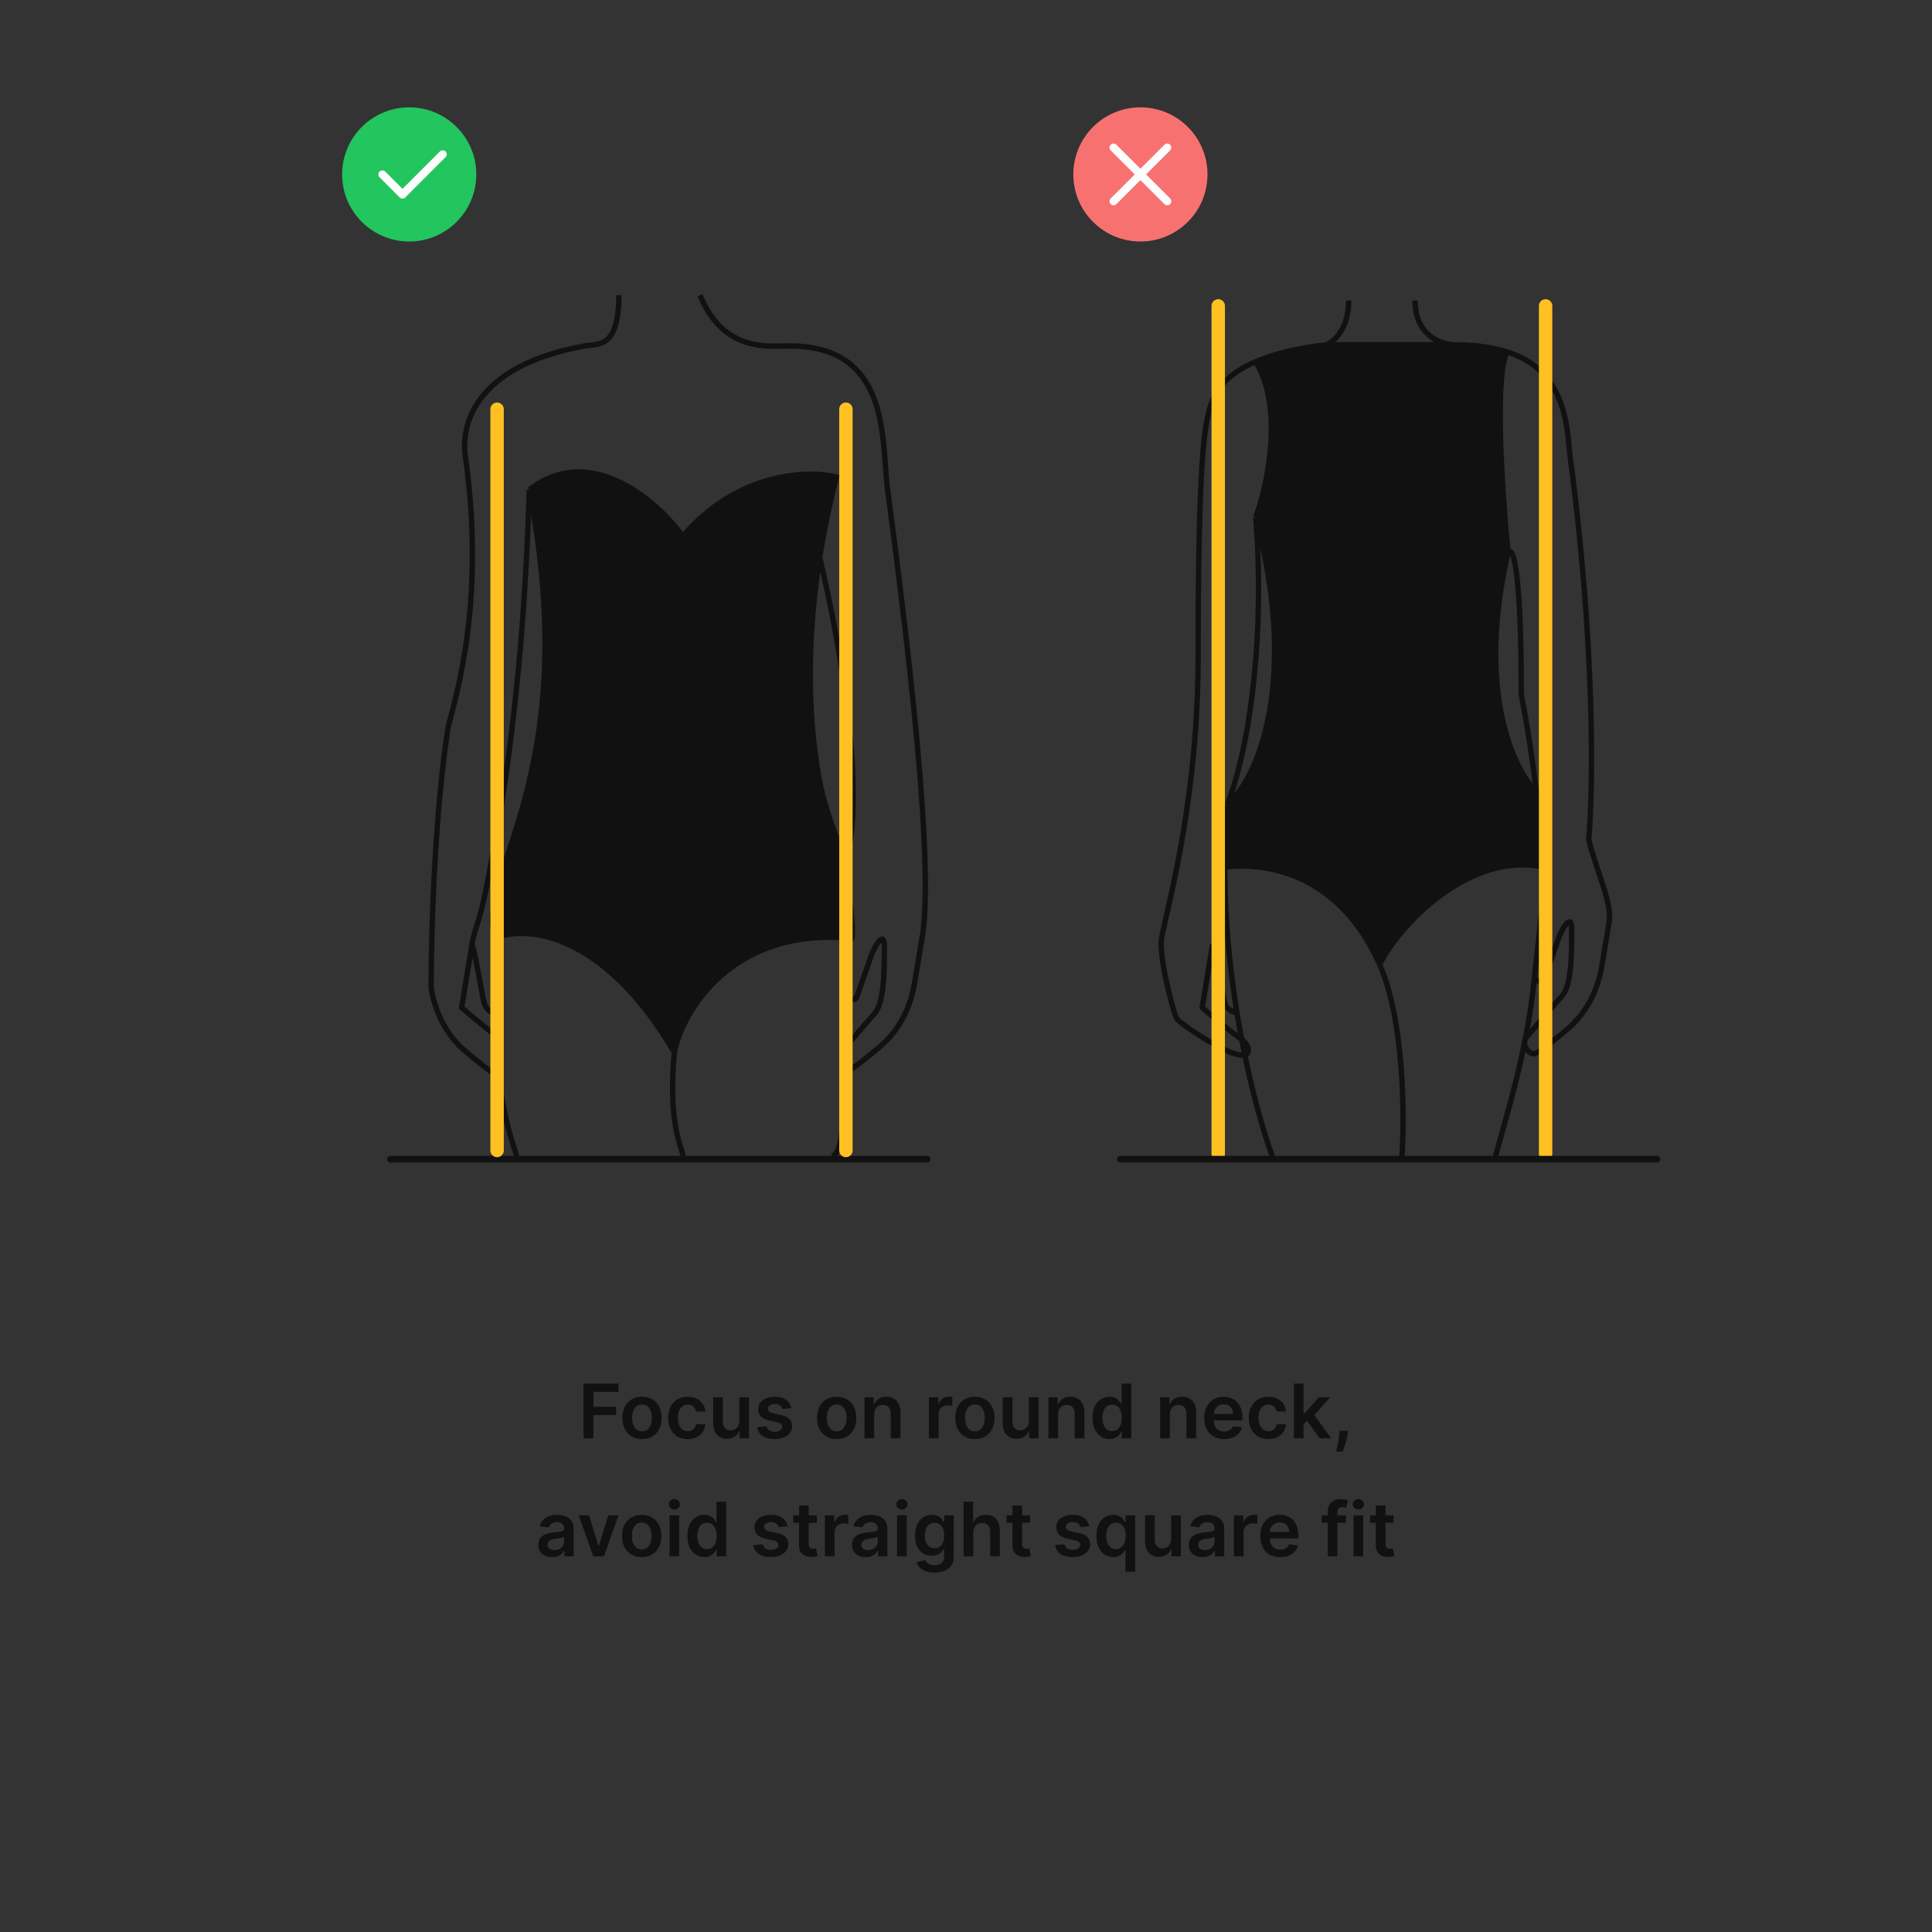 <svg xmlns="http://www.w3.org/2000/svg" fill="none" viewBox="0 0 360 360" height="360" width="360">
<rect x="0" y="0" width="360" height="360" fill="#333333" stroke="none"/>
<path fill="#111111" d="M108.735 268V257.818H115.257V259.364H110.579V262.129H114.81V263.675H110.579V268H108.735ZM119.629 268.149C118.883 268.149 118.237 267.985 117.69 267.657C117.143 267.329 116.719 266.87 116.417 266.28C116.119 265.69 115.97 265 115.97 264.212C115.97 263.423 116.119 262.732 116.417 262.138C116.719 261.545 117.143 261.085 117.69 260.756C118.237 260.428 118.883 260.264 119.629 260.264C120.374 260.264 121.021 260.428 121.568 260.756C122.115 261.085 122.537 261.545 122.835 262.138C123.137 262.732 123.288 263.423 123.288 264.212C123.288 265 123.137 265.69 122.835 266.28C122.537 266.87 122.115 267.329 121.568 267.657C121.021 267.985 120.374 268.149 119.629 268.149ZM119.639 266.707C120.043 266.707 120.381 266.596 120.653 266.374C120.925 266.149 121.127 265.847 121.259 265.469C121.395 265.092 121.463 264.671 121.463 264.207C121.463 263.739 121.395 263.317 121.259 262.939C121.127 262.558 120.925 262.254 120.653 262.029C120.381 261.804 120.043 261.691 119.639 261.691C119.224 261.691 118.88 261.804 118.605 262.029C118.333 262.254 118.129 262.558 117.993 262.939C117.86 263.317 117.794 263.739 117.794 264.207C117.794 264.671 117.86 265.092 117.993 265.469C118.129 265.847 118.333 266.149 118.605 266.374C118.88 266.596 119.224 266.707 119.639 266.707ZM128.146 268.149C127.384 268.149 126.729 267.982 126.183 267.647C125.639 267.312 125.22 266.85 124.925 266.26C124.633 265.667 124.487 264.984 124.487 264.212C124.487 263.436 124.636 262.752 124.935 262.158C125.233 261.562 125.654 261.098 126.197 260.766C126.744 260.432 127.391 260.264 128.136 260.264C128.756 260.264 129.305 260.379 129.782 260.607C130.263 260.833 130.645 261.152 130.93 261.567C131.215 261.978 131.378 262.458 131.418 263.009H129.697C129.628 262.641 129.462 262.334 129.2 262.089C128.942 261.84 128.595 261.716 128.161 261.716C127.793 261.716 127.47 261.815 127.192 262.014C126.913 262.21 126.696 262.491 126.54 262.859C126.388 263.227 126.312 263.668 126.312 264.182C126.312 264.702 126.388 265.15 126.54 265.524C126.693 265.895 126.907 266.182 127.182 266.384C127.46 266.583 127.787 266.683 128.161 266.683C128.426 266.683 128.663 266.633 128.872 266.533C129.084 266.431 129.262 266.283 129.404 266.091C129.547 265.899 129.644 265.665 129.697 265.39H131.418C131.375 265.93 131.215 266.409 130.94 266.827C130.665 267.241 130.291 267.566 129.817 267.801C129.343 268.033 128.786 268.149 128.146 268.149ZM137.763 264.788V260.364H139.562V268H137.817V266.643H137.738C137.565 267.07 137.282 267.42 136.888 267.692C136.497 267.964 136.014 268.099 135.441 268.099C134.94 268.099 134.498 267.988 134.113 267.766C133.732 267.541 133.434 267.214 133.219 266.787C133.003 266.356 132.895 265.836 132.895 265.226V260.364H134.695V264.947C134.695 265.431 134.828 265.816 135.093 266.101C135.358 266.386 135.706 266.528 136.137 266.528C136.402 266.528 136.659 266.464 136.907 266.335C137.156 266.205 137.36 266.013 137.519 265.758C137.681 265.499 137.763 265.176 137.763 264.788ZM147.449 262.382L145.808 262.561C145.761 262.395 145.68 262.24 145.564 262.094C145.452 261.948 145.299 261.83 145.107 261.741C144.915 261.651 144.679 261.607 144.401 261.607C144.026 261.607 143.712 261.688 143.456 261.85C143.204 262.013 143.08 262.223 143.083 262.482C143.08 262.704 143.161 262.884 143.327 263.023C143.496 263.163 143.775 263.277 144.162 263.366L145.465 263.645C146.187 263.801 146.724 264.048 147.076 264.386C147.43 264.724 147.609 265.166 147.613 265.713C147.609 266.194 147.468 266.618 147.19 266.986C146.915 267.35 146.532 267.635 146.042 267.841C145.551 268.046 144.988 268.149 144.351 268.149C143.417 268.149 142.664 267.954 142.094 267.562C141.524 267.168 141.184 266.62 141.075 265.917L142.83 265.748C142.909 266.093 143.078 266.353 143.337 266.528C143.596 266.704 143.932 266.792 144.346 266.792C144.774 266.792 145.117 266.704 145.375 266.528C145.637 266.353 145.768 266.136 145.768 265.877C145.768 265.658 145.684 265.478 145.515 265.335C145.349 265.193 145.09 265.083 144.739 265.007L143.436 264.734C142.704 264.581 142.162 264.324 141.811 263.963C141.459 263.598 141.285 263.138 141.289 262.581C141.285 262.11 141.413 261.703 141.672 261.358C141.933 261.01 142.296 260.741 142.76 260.553C143.228 260.36 143.766 260.264 144.376 260.264C145.271 260.264 145.975 260.455 146.489 260.836C147.006 261.217 147.326 261.732 147.449 262.382ZM155.9 268.149C155.154 268.149 154.508 267.985 153.961 267.657C153.414 267.329 152.99 266.87 152.689 266.28C152.39 265.69 152.241 265 152.241 264.212C152.241 263.423 152.39 262.732 152.689 262.138C152.99 261.545 153.414 261.085 153.961 260.756C154.508 260.428 155.154 260.264 155.9 260.264C156.646 260.264 157.292 260.428 157.839 260.756C158.386 261.085 158.809 261.545 159.107 262.138C159.408 262.732 159.559 263.423 159.559 264.212C159.559 265 159.408 265.69 159.107 266.28C158.809 266.87 158.386 267.329 157.839 267.657C157.292 267.985 156.646 268.149 155.9 268.149ZM155.91 266.707C156.315 266.707 156.653 266.596 156.924 266.374C157.196 266.149 157.398 265.847 157.531 265.469C157.667 265.092 157.735 264.671 157.735 264.207C157.735 263.739 157.667 263.317 157.531 262.939C157.398 262.558 157.196 262.254 156.924 262.029C156.653 261.804 156.315 261.691 155.91 261.691C155.496 261.691 155.151 261.804 154.876 262.029C154.604 262.254 154.4 262.558 154.265 262.939C154.132 263.317 154.066 263.739 154.066 264.207C154.066 264.671 154.132 265.092 154.265 265.469C154.4 265.847 154.604 266.149 154.876 266.374C155.151 266.596 155.496 266.707 155.91 266.707ZM162.887 263.526V268H161.087V260.364H162.807V261.661H162.896C163.072 261.234 163.352 260.894 163.737 260.642C164.124 260.39 164.603 260.264 165.173 260.264C165.7 260.264 166.16 260.377 166.551 260.602C166.945 260.828 167.25 261.154 167.465 261.582C167.684 262.009 167.792 262.528 167.789 263.138V268H165.989V263.416C165.989 262.906 165.856 262.506 165.591 262.218C165.329 261.93 164.966 261.786 164.502 261.786C164.187 261.786 163.907 261.855 163.662 261.994C163.42 262.13 163.23 262.327 163.09 262.586C162.954 262.844 162.887 263.158 162.887 263.526ZM173.091 268V260.364H174.836V261.636H174.915C175.055 261.196 175.293 260.856 175.631 260.617C175.973 260.375 176.362 260.254 176.8 260.254C176.899 260.254 177.01 260.259 177.133 260.269C177.259 260.276 177.363 260.287 177.446 260.304V261.96C177.37 261.933 177.249 261.91 177.083 261.89C176.921 261.867 176.763 261.855 176.611 261.855C176.282 261.855 175.988 261.926 175.726 262.069C175.467 262.208 175.263 262.402 175.114 262.651C174.965 262.899 174.89 263.186 174.89 263.511V268H173.091ZM181.658 268.149C180.912 268.149 180.266 267.985 179.719 267.657C179.172 267.329 178.748 266.87 178.446 266.28C178.148 265.69 177.999 265 177.999 264.212C177.999 263.423 178.148 262.732 178.446 262.138C178.748 261.545 179.172 261.085 179.719 260.756C180.266 260.428 180.912 260.264 181.658 260.264C182.404 260.264 183.05 260.428 183.597 260.756C184.144 261.085 184.566 261.545 184.865 262.138C185.166 262.732 185.317 263.423 185.317 264.212C185.317 265 185.166 265.69 184.865 266.28C184.566 266.87 184.144 267.329 183.597 267.657C183.05 267.985 182.404 268.149 181.658 268.149ZM181.668 266.707C182.072 266.707 182.41 266.596 182.682 266.374C182.954 266.149 183.156 265.847 183.289 265.469C183.425 265.092 183.493 264.671 183.493 264.207C183.493 263.739 183.425 263.317 183.289 262.939C183.156 262.558 182.954 262.254 182.682 262.029C182.41 261.804 182.072 261.691 181.668 261.691C181.254 261.691 180.909 261.804 180.634 262.029C180.362 262.254 180.158 262.558 180.022 262.939C179.89 263.317 179.824 263.739 179.824 264.207C179.824 264.671 179.89 265.092 180.022 265.469C180.158 265.847 180.362 266.149 180.634 266.374C180.909 266.596 181.254 266.707 181.668 266.707ZM191.712 264.788V260.364H193.512V268H191.767V266.643H191.687C191.515 267.07 191.231 267.42 190.837 267.692C190.446 267.964 189.963 268.099 189.39 268.099C188.89 268.099 188.447 267.988 188.063 267.766C187.682 267.541 187.383 267.214 187.168 266.787C186.952 266.356 186.845 265.836 186.845 265.226V260.364H188.644V264.947C188.644 265.431 188.777 265.816 189.042 266.101C189.307 266.386 189.655 266.528 190.086 266.528C190.351 266.528 190.608 266.464 190.857 266.335C191.105 266.205 191.309 266.013 191.468 265.758C191.631 265.499 191.712 265.176 191.712 264.788ZM197.162 263.526V268H195.362V260.364H197.082V261.661H197.172C197.348 261.234 197.628 260.894 198.012 260.642C198.4 260.39 198.879 260.264 199.449 260.264C199.976 260.264 200.435 260.377 200.826 260.602C201.22 260.828 201.525 261.154 201.741 261.582C201.96 262.009 202.067 262.528 202.064 263.138V268H200.264V263.416C200.264 262.906 200.132 262.506 199.866 262.218C199.605 261.93 199.242 261.786 198.778 261.786C198.463 261.786 198.183 261.855 197.938 261.994C197.696 262.13 197.505 262.327 197.366 262.586C197.23 262.844 197.162 263.158 197.162 263.526ZM206.727 268.134C206.127 268.134 205.59 267.98 205.116 267.672C204.643 267.364 204.268 266.916 203.993 266.33C203.718 265.743 203.58 265.03 203.58 264.192C203.58 263.343 203.719 262.627 203.998 262.044C204.28 261.457 204.659 261.015 205.136 260.717C205.614 260.415 206.146 260.264 206.732 260.264C207.18 260.264 207.548 260.34 207.836 260.493C208.124 260.642 208.353 260.823 208.522 261.035C208.691 261.244 208.822 261.441 208.915 261.626H208.989V257.818H210.794V268H209.024V266.797H208.915C208.822 266.982 208.688 267.18 208.512 267.388C208.336 267.594 208.104 267.77 207.816 267.915C207.528 268.061 207.165 268.134 206.727 268.134ZM207.229 266.658C207.611 266.658 207.935 266.555 208.204 266.349C208.472 266.141 208.676 265.851 208.815 265.479C208.955 265.108 209.024 264.676 209.024 264.182C209.024 263.688 208.955 263.259 208.815 262.894C208.679 262.53 208.477 262.246 208.209 262.044C207.944 261.842 207.617 261.741 207.229 261.741C206.828 261.741 206.494 261.845 206.225 262.054C205.957 262.263 205.754 262.551 205.619 262.919C205.483 263.287 205.415 263.708 205.415 264.182C205.415 264.659 205.483 265.085 205.619 265.46C205.758 265.831 205.962 266.124 206.23 266.339C206.502 266.552 206.835 266.658 207.229 266.658ZM217.984 263.526V268H216.184V260.364H217.905V261.661H217.994C218.17 261.234 218.45 260.894 218.834 260.642C219.222 260.39 219.701 260.264 220.271 260.264C220.798 260.264 221.257 260.377 221.648 260.602C222.043 260.828 222.348 261.154 222.563 261.582C222.782 262.009 222.89 262.528 222.886 263.138V268H221.086V263.416C221.086 262.906 220.954 262.506 220.689 262.218C220.427 261.93 220.064 261.786 219.6 261.786C219.285 261.786 219.005 261.855 218.76 261.994C218.518 262.13 218.327 262.327 218.188 262.586C218.052 262.844 217.984 263.158 217.984 263.526ZM228.096 268.149C227.331 268.149 226.67 267.99 226.113 267.672C225.559 267.35 225.133 266.896 224.835 266.31C224.537 265.72 224.388 265.025 224.388 264.227C224.388 263.441 224.537 262.752 224.835 262.158C225.137 261.562 225.558 261.098 226.098 260.766C226.638 260.432 227.273 260.264 228.002 260.264C228.473 260.264 228.917 260.34 229.334 260.493C229.755 260.642 230.126 260.874 230.448 261.189C230.773 261.504 231.028 261.905 231.214 262.392C231.399 262.876 231.492 263.453 231.492 264.122V264.674H225.233V263.461H229.767C229.764 263.116 229.689 262.81 229.543 262.541C229.397 262.269 229.193 262.056 228.932 261.9C228.673 261.744 228.372 261.666 228.027 261.666C227.659 261.666 227.336 261.756 227.057 261.935C226.779 262.11 226.562 262.342 226.406 262.631C226.254 262.916 226.176 263.229 226.172 263.57V264.629C226.172 265.073 226.254 265.455 226.416 265.773C226.578 266.088 226.805 266.33 227.097 266.499C227.389 266.664 227.73 266.747 228.121 266.747C228.383 266.747 228.62 266.711 228.832 266.638C229.044 266.562 229.228 266.451 229.384 266.305C229.54 266.159 229.657 265.978 229.737 265.763L231.417 265.952C231.311 266.396 231.109 266.784 230.811 267.115C230.516 267.443 230.138 267.698 229.677 267.881C229.217 268.06 228.69 268.149 228.096 268.149ZM236.346 268.149C235.583 268.149 234.929 267.982 234.382 267.647C233.838 267.312 233.419 266.85 233.124 266.26C232.832 265.667 232.686 264.984 232.686 264.212C232.686 263.436 232.836 262.752 233.134 262.158C233.432 261.562 233.853 261.098 234.397 260.766C234.944 260.432 235.59 260.264 236.336 260.264C236.955 260.264 237.504 260.379 237.981 260.607C238.462 260.833 238.845 261.152 239.13 261.567C239.415 261.978 239.577 262.458 239.617 263.009H237.897C237.827 262.641 237.661 262.334 237.4 262.089C237.141 261.84 236.795 261.716 236.36 261.716C235.993 261.716 235.669 261.815 235.391 262.014C235.113 262.21 234.895 262.491 234.74 262.859C234.587 263.227 234.511 263.668 234.511 264.182C234.511 264.702 234.587 265.15 234.74 265.524C234.892 265.895 235.106 266.182 235.381 266.384C235.659 266.583 235.986 266.683 236.36 266.683C236.626 266.683 236.863 266.633 237.071 266.533C237.283 266.431 237.461 266.283 237.603 266.091C237.746 265.899 237.844 265.665 237.897 265.39H239.617C239.574 265.93 239.415 266.409 239.14 266.827C238.864 267.241 238.49 267.566 238.016 267.801C237.542 268.033 236.985 268.149 236.346 268.149ZM242.735 265.604L242.73 263.431H243.019L245.763 260.364H247.866L244.49 264.122H244.117L242.735 265.604ZM241.095 268V257.818H242.894V268H241.095ZM245.887 268L243.401 264.525L244.615 263.257L248.04 268H245.887ZM251.178 266.608L251.114 267.155C251.067 267.572 250.984 267.997 250.865 268.428C250.749 268.862 250.626 269.261 250.497 269.626C250.368 269.99 250.263 270.277 250.184 270.486H248.971C249.017 270.284 249.08 270.009 249.16 269.661C249.243 269.313 249.322 268.921 249.398 268.487C249.475 268.053 249.526 267.612 249.553 267.165L249.587 266.608H251.178ZM102.868 290.154C102.384 290.154 101.949 290.068 101.561 289.896C101.176 289.72 100.871 289.461 100.646 289.12C100.424 288.779 100.313 288.358 100.313 287.857C100.313 287.426 100.392 287.07 100.551 286.788C100.711 286.507 100.928 286.281 101.203 286.112C101.478 285.943 101.788 285.816 102.132 285.729C102.48 285.64 102.84 285.575 103.211 285.536C103.659 285.489 104.022 285.448 104.3 285.411C104.578 285.371 104.781 285.312 104.907 285.232C105.036 285.149 105.1 285.022 105.1 284.849V284.82C105.1 284.445 104.989 284.155 104.767 283.95C104.545 283.744 104.225 283.641 103.808 283.641C103.367 283.641 103.017 283.737 102.759 283.93C102.504 284.122 102.331 284.349 102.242 284.611L100.561 284.372C100.694 283.908 100.913 283.52 101.218 283.209C101.523 282.894 101.895 282.659 102.336 282.503C102.777 282.344 103.264 282.264 103.798 282.264C104.166 282.264 104.532 282.307 104.897 282.393C105.261 282.48 105.594 282.622 105.896 282.821C106.198 283.017 106.44 283.283 106.622 283.621C106.807 283.96 106.9 284.382 106.9 284.889V290H105.17V288.951H105.11C105.001 289.163 104.847 289.362 104.648 289.548C104.453 289.73 104.206 289.877 103.907 289.99C103.612 290.099 103.266 290.154 102.868 290.154ZM103.336 288.832C103.697 288.832 104.01 288.76 104.275 288.618C104.54 288.472 104.744 288.28 104.887 288.041C105.033 287.803 105.105 287.542 105.105 287.261V286.361C105.049 286.407 104.953 286.45 104.817 286.49C104.685 286.53 104.535 286.565 104.37 286.594C104.204 286.624 104.04 286.651 103.877 286.674C103.715 286.697 103.574 286.717 103.455 286.734C103.186 286.77 102.946 286.83 102.734 286.913C102.522 286.996 102.355 287.112 102.232 287.261C102.109 287.406 102.048 287.595 102.048 287.827C102.048 288.159 102.169 288.409 102.411 288.578C102.653 288.747 102.961 288.832 103.336 288.832ZM115.257 282.364L112.538 290H110.549L107.83 282.364H109.749L111.504 288.036H111.583L113.343 282.364H115.257ZM119.574 290.149C118.828 290.149 118.182 289.985 117.635 289.657C117.088 289.329 116.664 288.87 116.362 288.28C116.064 287.69 115.915 287 115.915 286.212C115.915 285.423 116.064 284.732 116.362 284.138C116.664 283.545 117.088 283.085 117.635 282.756C118.182 282.428 118.828 282.264 119.574 282.264C120.32 282.264 120.966 282.428 121.513 282.756C122.06 283.085 122.482 283.545 122.781 284.138C123.082 284.732 123.233 285.423 123.233 286.212C123.233 287 123.082 287.69 122.781 288.28C122.482 288.87 122.06 289.329 121.513 289.657C120.966 289.985 120.32 290.149 119.574 290.149ZM119.584 288.707C119.988 288.707 120.326 288.596 120.598 288.374C120.87 288.149 121.072 287.847 121.205 287.469C121.341 287.092 121.409 286.671 121.409 286.207C121.409 285.739 121.341 285.317 121.205 284.939C121.072 284.558 120.87 284.254 120.598 284.029C120.326 283.804 119.988 283.691 119.584 283.691C119.17 283.691 118.825 283.804 118.55 284.029C118.278 284.254 118.074 284.558 117.938 284.939C117.806 285.317 117.74 285.739 117.74 286.207C117.74 286.671 117.806 287.092 117.938 287.469C118.074 287.847 118.278 288.149 118.55 288.374C118.825 288.596 119.17 288.707 119.584 288.707ZM124.761 290V282.364H126.56V290H124.761ZM125.665 281.28C125.38 281.28 125.135 281.185 124.93 280.996C124.724 280.804 124.621 280.574 124.621 280.305C124.621 280.034 124.724 279.803 124.93 279.614C125.135 279.422 125.38 279.326 125.665 279.326C125.954 279.326 126.199 279.422 126.401 279.614C126.607 279.803 126.71 280.034 126.71 280.305C126.71 280.574 126.607 280.804 126.401 280.996C126.199 281.185 125.954 281.28 125.665 281.28ZM131.245 290.134C130.645 290.134 130.108 289.98 129.634 289.672C129.16 289.364 128.786 288.916 128.51 288.33C128.235 287.743 128.098 287.03 128.098 286.192C128.098 285.343 128.237 284.627 128.515 284.044C128.797 283.457 129.177 283.015 129.654 282.717C130.131 282.415 130.663 282.264 131.25 282.264C131.697 282.264 132.065 282.34 132.354 282.493C132.642 282.642 132.871 282.823 133.04 283.035C133.209 283.244 133.34 283.441 133.432 283.626H133.507V279.818H135.312V290H133.542V288.797H133.432C133.34 288.982 133.205 289.18 133.03 289.388C132.854 289.594 132.622 289.77 132.334 289.915C132.045 290.061 131.682 290.134 131.245 290.134ZM131.747 288.658C132.128 288.658 132.453 288.555 132.721 288.349C132.99 288.141 133.194 287.851 133.333 287.479C133.472 287.108 133.542 286.676 133.542 286.182C133.542 285.688 133.472 285.259 133.333 284.894C133.197 284.53 132.995 284.246 132.726 284.044C132.461 283.842 132.135 283.741 131.747 283.741C131.346 283.741 131.011 283.845 130.743 284.054C130.474 284.263 130.272 284.551 130.136 284.919C130 285.287 129.932 285.708 129.932 286.182C129.932 286.659 130 287.085 130.136 287.46C130.275 287.831 130.479 288.124 130.748 288.339C131.019 288.552 131.353 288.658 131.747 288.658ZM146.738 284.382L145.097 284.561C145.051 284.395 144.969 284.24 144.853 284.094C144.741 283.948 144.588 283.83 144.396 283.741C144.204 283.651 143.968 283.607 143.69 283.607C143.315 283.607 143.001 283.688 142.745 283.85C142.493 284.013 142.369 284.223 142.373 284.482C142.369 284.704 142.45 284.884 142.616 285.023C142.785 285.163 143.064 285.277 143.451 285.366L144.754 285.645C145.476 285.801 146.013 286.048 146.365 286.386C146.719 286.724 146.898 287.166 146.902 287.713C146.898 288.194 146.757 288.618 146.479 288.986C146.204 289.35 145.821 289.635 145.331 289.841C144.84 290.046 144.277 290.149 143.64 290.149C142.706 290.149 141.953 289.954 141.383 289.562C140.813 289.168 140.473 288.62 140.364 287.917L142.119 287.748C142.199 288.093 142.368 288.353 142.626 288.528C142.885 288.704 143.221 288.792 143.635 288.792C144.063 288.792 144.406 288.704 144.664 288.528C144.926 288.353 145.057 288.136 145.057 287.877C145.057 287.658 144.973 287.478 144.804 287.335C144.638 287.193 144.379 287.083 144.028 287.007L142.725 286.734C141.993 286.581 141.451 286.324 141.1 285.963C140.748 285.598 140.574 285.138 140.578 284.581C140.574 284.11 140.702 283.703 140.961 283.358C141.222 283.01 141.585 282.741 142.049 282.553C142.517 282.36 143.055 282.264 143.665 282.264C144.56 282.264 145.264 282.455 145.778 282.836C146.295 283.217 146.615 283.732 146.738 284.382ZM152.199 282.364V283.756H147.809V282.364H152.199ZM148.893 280.534H150.692V287.703C150.692 287.945 150.729 288.131 150.802 288.26C150.878 288.386 150.978 288.472 151.1 288.518C151.223 288.565 151.359 288.588 151.508 288.588C151.621 288.588 151.723 288.58 151.816 288.563C151.912 288.547 151.985 288.532 152.035 288.518L152.338 289.925C152.242 289.959 152.104 289.995 151.925 290.035C151.75 290.075 151.534 290.098 151.279 290.104C150.828 290.118 150.422 290.05 150.061 289.901C149.7 289.748 149.413 289.513 149.201 289.195C148.992 288.876 148.889 288.479 148.893 288.001V280.534ZM153.704 290V282.364H155.449V283.636H155.529C155.668 283.196 155.906 282.856 156.244 282.617C156.586 282.375 156.975 282.254 157.413 282.254C157.512 282.254 157.623 282.259 157.746 282.269C157.872 282.276 157.976 282.287 158.059 282.304V283.96C157.983 283.933 157.862 283.91 157.696 283.89C157.534 283.867 157.376 283.855 157.224 283.855C156.896 283.855 156.601 283.926 156.339 284.069C156.08 284.208 155.877 284.402 155.727 284.651C155.578 284.899 155.504 285.186 155.504 285.511V290H153.704ZM161.316 290.154C160.832 290.154 160.396 290.068 160.008 289.896C159.624 289.72 159.319 289.461 159.093 289.12C158.871 288.779 158.76 288.358 158.76 287.857C158.76 287.426 158.84 287.07 158.999 286.788C159.158 286.507 159.375 286.281 159.65 286.112C159.925 285.943 160.235 285.816 160.58 285.729C160.928 285.64 161.287 285.575 161.659 285.536C162.106 285.489 162.469 285.448 162.747 285.411C163.026 285.371 163.228 285.312 163.354 285.232C163.483 285.149 163.548 285.022 163.548 284.849V284.82C163.548 284.445 163.437 284.155 163.215 283.95C162.993 283.744 162.673 283.641 162.255 283.641C161.814 283.641 161.465 283.737 161.206 283.93C160.951 284.122 160.779 284.349 160.689 284.611L159.009 284.372C159.141 283.908 159.36 283.52 159.665 283.209C159.97 282.894 160.343 282.659 160.784 282.503C161.224 282.344 161.712 282.264 162.245 282.264C162.613 282.264 162.979 282.307 163.344 282.393C163.709 282.48 164.042 282.622 164.343 282.821C164.645 283.017 164.887 283.283 165.069 283.621C165.255 283.96 165.347 284.382 165.347 284.889V290H163.617V288.951H163.558C163.448 289.163 163.294 289.362 163.095 289.548C162.9 289.73 162.653 289.877 162.355 289.99C162.06 290.099 161.713 290.154 161.316 290.154ZM161.783 288.832C162.144 288.832 162.457 288.76 162.722 288.618C162.988 288.472 163.191 288.28 163.334 288.041C163.48 287.803 163.553 287.542 163.553 287.261V286.361C163.496 286.407 163.4 286.45 163.264 286.49C163.132 286.53 162.983 286.565 162.817 286.594C162.651 286.624 162.487 286.651 162.325 286.674C162.162 286.697 162.021 286.717 161.902 286.734C161.634 286.77 161.393 286.83 161.181 286.913C160.969 286.996 160.802 287.112 160.679 287.261C160.557 287.406 160.495 287.595 160.495 287.827C160.495 288.159 160.616 288.409 160.858 288.578C161.1 288.747 161.408 288.832 161.783 288.832ZM167.157 290V282.364H168.957V290H167.157ZM168.062 281.28C167.777 281.28 167.532 281.185 167.326 280.996C167.121 280.804 167.018 280.574 167.018 280.305C167.018 280.034 167.121 279.803 167.326 279.614C167.532 279.422 167.777 279.326 168.062 279.326C168.35 279.326 168.596 279.422 168.798 279.614C169.003 279.803 169.106 280.034 169.106 280.305C169.106 280.574 169.003 280.804 168.798 280.996C168.596 281.185 168.35 281.28 168.062 281.28ZM174.129 293.023C173.482 293.023 172.927 292.935 172.463 292.759C171.999 292.587 171.626 292.355 171.344 292.063C171.063 291.772 170.867 291.448 170.758 291.094L172.379 290.701C172.451 290.85 172.558 290.998 172.697 291.143C172.836 291.293 173.023 291.415 173.259 291.511C173.497 291.611 173.797 291.661 174.158 291.661C174.669 291.661 175.091 291.536 175.426 291.288C175.761 291.042 175.928 290.638 175.928 290.075V288.628H175.839C175.746 288.813 175.61 289.004 175.431 289.2C175.255 289.395 175.022 289.559 174.73 289.692C174.442 289.824 174.079 289.891 173.641 289.891C173.055 289.891 172.523 289.753 172.045 289.478C171.571 289.2 171.194 288.785 170.912 288.235C170.634 287.682 170.494 286.989 170.494 286.157C170.494 285.318 170.634 284.611 170.912 284.034C171.194 283.454 171.573 283.015 172.05 282.717C172.528 282.415 173.06 282.264 173.646 282.264C174.094 282.264 174.462 282.34 174.75 282.493C175.042 282.642 175.274 282.823 175.446 283.035C175.618 283.244 175.749 283.441 175.839 283.626H175.938V282.364H177.713V290.124C177.713 290.777 177.557 291.317 177.246 291.745C176.934 292.173 176.508 292.492 175.968 292.705C175.428 292.917 174.815 293.023 174.129 293.023ZM174.143 288.479C174.525 288.479 174.849 288.386 175.118 288.2C175.386 288.015 175.59 287.748 175.729 287.4C175.869 287.052 175.938 286.634 175.938 286.147C175.938 285.666 175.869 285.246 175.729 284.884C175.594 284.523 175.391 284.243 175.123 284.044C174.858 283.842 174.531 283.741 174.143 283.741C173.742 283.741 173.408 283.845 173.139 284.054C172.871 284.263 172.669 284.549 172.533 284.914C172.397 285.275 172.329 285.686 172.329 286.147C172.329 286.614 172.397 287.024 172.533 287.375C172.672 287.723 172.876 287.995 173.144 288.19C173.416 288.383 173.749 288.479 174.143 288.479ZM181.357 285.526V290H179.558V279.818H181.317V283.661H181.407C181.586 283.23 181.863 282.891 182.237 282.642C182.615 282.39 183.096 282.264 183.679 282.264C184.209 282.264 184.672 282.375 185.066 282.597C185.46 282.819 185.765 283.144 185.981 283.572C186.2 283.999 186.309 284.521 186.309 285.138V290H184.509V285.416C184.509 284.902 184.377 284.503 184.112 284.218C183.85 283.93 183.482 283.786 183.008 283.786C182.69 283.786 182.405 283.855 182.153 283.994C181.904 284.13 181.709 284.327 181.566 284.586C181.427 284.844 181.357 285.158 181.357 285.526ZM191.957 282.364V283.756H187.567V282.364H191.957ZM188.651 280.534H190.45V287.703C190.45 287.945 190.487 288.131 190.56 288.26C190.636 288.386 190.735 288.472 190.858 288.518C190.981 288.565 191.116 288.588 191.266 288.588C191.378 288.588 191.481 288.58 191.574 288.563C191.67 288.547 191.743 288.532 191.793 288.518L192.096 289.925C192 289.959 191.862 289.995 191.683 290.035C191.508 290.075 191.292 290.098 191.037 290.104C190.586 290.118 190.18 290.05 189.819 289.901C189.458 289.748 189.171 289.513 188.959 289.195C188.75 288.876 188.647 288.479 188.651 288.001V280.534ZM202.97 284.382L201.329 284.561C201.283 284.395 201.202 284.24 201.086 284.094C200.973 283.948 200.821 283.83 200.628 283.741C200.436 283.651 200.201 283.607 199.922 283.607C199.548 283.607 199.233 283.688 198.978 283.85C198.726 284.013 198.602 284.223 198.605 284.482C198.602 284.704 198.683 284.884 198.849 285.023C199.018 285.163 199.296 285.277 199.684 285.366L200.986 285.645C201.709 285.801 202.246 286.048 202.597 286.386C202.952 286.724 203.131 287.166 203.134 287.713C203.131 288.194 202.99 288.618 202.711 288.986C202.436 289.35 202.054 289.635 201.563 289.841C201.073 290.046 200.509 290.149 199.873 290.149C198.938 290.149 198.186 289.954 197.616 289.562C197.046 289.168 196.706 288.62 196.596 287.917L198.351 287.748C198.431 288.093 198.6 288.353 198.858 288.528C199.117 288.704 199.453 288.792 199.868 288.792C200.295 288.792 200.638 288.704 200.897 288.528C201.159 288.353 201.29 288.136 201.29 287.877C201.29 287.658 201.205 287.478 201.036 287.335C200.87 287.193 200.612 287.083 200.26 287.007L198.958 286.734C198.225 286.581 197.684 286.324 197.332 285.963C196.981 285.598 196.807 285.138 196.81 284.581C196.807 284.11 196.934 283.703 197.193 283.358C197.455 283.01 197.818 282.741 198.282 282.553C198.749 282.36 199.288 282.264 199.898 282.264C200.792 282.264 201.497 282.455 202.01 282.836C202.528 283.217 202.847 283.732 202.97 284.382ZM209.714 292.864V288.797H209.639C209.547 288.982 209.412 289.18 209.237 289.388C209.061 289.594 208.829 289.77 208.541 289.915C208.252 290.061 207.889 290.134 207.452 290.134C206.852 290.134 206.315 289.98 205.841 289.672C205.367 289.364 204.993 288.916 204.718 288.33C204.442 287.743 204.305 287.03 204.305 286.192C204.305 285.343 204.444 284.627 204.722 284.044C205.004 283.457 205.384 283.015 205.861 282.717C206.338 282.415 206.87 282.264 207.457 282.264C207.904 282.264 208.272 282.34 208.561 282.493C208.849 282.642 209.078 282.823 209.247 283.035C209.416 283.244 209.547 283.441 209.639 283.626H209.749V282.364H211.519V292.864H209.714ZM207.954 288.658C208.335 288.658 208.66 288.555 208.928 288.349C209.197 288.141 209.401 287.851 209.54 287.479C209.679 287.108 209.749 286.676 209.749 286.182C209.749 285.688 209.679 285.259 209.54 284.894C209.404 284.53 209.202 284.246 208.933 284.044C208.668 283.842 208.342 283.741 207.954 283.741C207.553 283.741 207.218 283.845 206.95 284.054C206.681 284.263 206.479 284.551 206.343 284.919C206.207 285.287 206.139 285.708 206.139 286.182C206.139 286.659 206.207 287.085 206.343 287.46C206.482 287.831 206.686 288.124 206.955 288.339C207.227 288.552 207.56 288.658 207.954 288.658ZM218.235 286.788V282.364H220.035V290H218.29V288.643H218.21C218.038 289.07 217.755 289.42 217.36 289.692C216.969 289.964 216.487 290.099 215.914 290.099C215.413 290.099 214.971 289.988 214.586 289.766C214.205 289.541 213.907 289.214 213.691 288.787C213.476 288.356 213.368 287.836 213.368 287.226V282.364H215.168V286.947C215.168 287.431 215.3 287.816 215.566 288.101C215.831 288.386 216.179 288.528 216.61 288.528C216.875 288.528 217.132 288.464 217.38 288.335C217.629 288.205 217.833 288.013 217.992 287.758C218.154 287.499 218.235 287.176 218.235 286.788ZM224.083 290.154C223.599 290.154 223.163 290.068 222.776 289.896C222.391 289.72 222.086 289.461 221.861 289.12C221.639 288.779 221.528 288.358 221.528 287.857C221.528 287.426 221.607 287.07 221.766 286.788C221.925 286.507 222.143 286.281 222.418 286.112C222.693 285.943 223.003 285.816 223.347 285.729C223.695 285.64 224.055 285.575 224.426 285.536C224.874 285.489 225.237 285.448 225.515 285.411C225.793 285.371 225.996 285.312 226.121 285.232C226.251 285.149 226.315 285.022 226.315 284.849V284.82C226.315 284.445 226.204 284.155 225.982 283.95C225.76 283.744 225.44 283.641 225.023 283.641C224.582 283.641 224.232 283.737 223.974 283.93C223.719 284.122 223.546 284.349 223.457 284.611L221.776 284.372C221.909 283.908 222.128 283.52 222.433 283.209C222.737 282.894 223.11 282.659 223.551 282.503C223.992 282.344 224.479 282.264 225.013 282.264C225.381 282.264 225.747 282.307 226.112 282.393C226.476 282.48 226.809 282.622 227.111 282.821C227.412 283.017 227.654 283.283 227.837 283.621C228.022 283.96 228.115 284.382 228.115 284.889V290H226.385V288.951H226.325C226.216 289.163 226.062 289.362 225.863 289.548C225.667 289.73 225.42 289.877 225.122 289.99C224.827 290.099 224.481 290.154 224.083 290.154ZM224.55 288.832C224.912 288.832 225.225 288.76 225.49 288.618C225.755 288.472 225.959 288.28 226.102 288.041C226.247 287.803 226.32 287.542 226.32 287.261V286.361C226.264 286.407 226.168 286.45 226.032 286.49C225.899 286.53 225.75 286.565 225.585 286.594C225.419 286.624 225.255 286.651 225.092 286.674C224.93 286.697 224.789 286.717 224.67 286.734C224.401 286.77 224.161 286.83 223.949 286.913C223.737 286.996 223.569 287.112 223.447 287.261C223.324 287.406 223.263 287.595 223.263 287.827C223.263 288.159 223.384 288.409 223.626 288.578C223.868 288.747 224.176 288.832 224.55 288.832ZM229.925 290V282.364H231.67V283.636H231.749C231.888 283.196 232.127 282.856 232.465 282.617C232.807 282.375 233.196 282.254 233.634 282.254C233.733 282.254 233.844 282.259 233.967 282.269C234.093 282.276 234.197 282.287 234.28 282.304V283.96C234.204 283.933 234.083 283.91 233.917 283.89C233.754 283.867 233.597 283.855 233.445 283.855C233.116 283.855 232.821 283.926 232.56 284.069C232.301 284.208 232.097 284.402 231.948 284.651C231.799 284.899 231.724 285.186 231.724 285.511V290H229.925ZM238.542 290.149C237.776 290.149 237.115 289.99 236.558 289.672C236.005 289.35 235.579 288.896 235.28 288.31C234.982 287.72 234.833 287.025 234.833 286.227C234.833 285.441 234.982 284.752 235.28 284.158C235.582 283.562 236.003 283.098 236.543 282.766C237.083 282.432 237.718 282.264 238.447 282.264C238.918 282.264 239.362 282.34 239.78 282.493C240.201 282.642 240.572 282.874 240.893 283.189C241.218 283.504 241.473 283.905 241.659 284.392C241.845 284.876 241.937 285.453 241.937 286.122V286.674H235.678V285.461H240.212C240.209 285.116 240.134 284.81 239.988 284.541C239.843 284.269 239.639 284.056 239.377 283.9C239.118 283.744 238.817 283.666 238.472 283.666C238.104 283.666 237.781 283.756 237.503 283.935C237.224 284.11 237.007 284.342 236.851 284.631C236.699 284.916 236.621 285.229 236.618 285.57V286.629C236.618 287.073 236.699 287.455 236.861 287.773C237.024 288.088 237.251 288.33 237.542 288.499C237.834 288.664 238.175 288.747 238.567 288.747C238.828 288.747 239.065 288.711 239.278 288.638C239.49 288.562 239.674 288.451 239.829 288.305C239.985 288.159 240.103 287.978 240.182 287.763L241.863 287.952C241.757 288.396 241.555 288.784 241.256 289.115C240.961 289.443 240.583 289.698 240.123 289.881C239.662 290.06 239.135 290.149 238.542 290.149ZM250.8 282.364V283.756H246.286V282.364H250.8ZM247.415 290V281.643C247.415 281.129 247.521 280.701 247.733 280.36C247.948 280.019 248.237 279.763 248.598 279.594C248.959 279.425 249.36 279.341 249.801 279.341C250.113 279.341 250.389 279.366 250.631 279.415C250.873 279.465 251.052 279.51 251.168 279.55L250.81 280.942C250.734 280.919 250.638 280.895 250.522 280.872C250.406 280.846 250.277 280.832 250.134 280.832C249.799 280.832 249.563 280.914 249.423 281.076C249.287 281.235 249.219 281.464 249.219 281.762V290H247.415ZM252.21 290V282.364H254.01V290H252.21ZM253.115 281.28C252.83 281.28 252.584 281.185 252.379 280.996C252.173 280.804 252.071 280.574 252.071 280.305C252.071 280.034 252.173 279.803 252.379 279.614C252.584 279.422 252.83 279.326 253.115 279.326C253.403 279.326 253.648 279.422 253.85 279.614C254.056 279.803 254.159 280.034 254.159 280.305C254.159 280.574 254.056 280.804 253.85 280.996C253.648 281.185 253.403 281.28 253.115 281.28ZM259.673 282.364V283.756H255.284V282.364H259.673ZM256.367 280.534H258.167V287.703C258.167 287.945 258.204 288.131 258.276 288.26C258.353 288.386 258.452 288.472 258.575 288.518C258.697 288.565 258.833 288.588 258.982 288.588C259.095 288.588 259.198 288.58 259.291 288.563C259.387 288.547 259.46 288.532 259.509 288.518L259.813 289.925C259.717 289.959 259.579 289.995 259.4 290.035C259.224 290.075 259.009 290.098 258.754 290.104C258.303 290.118 257.897 290.05 257.536 289.901C257.174 289.748 256.888 289.513 256.676 289.195C256.467 288.876 256.364 288.479 256.367 288.001V280.534Z"></path>
<path fill="#111111" d="M98.627 91.256C110.072 82.429 122.471 93.358 127.24 99.926C137.414 87.946 150.554 87.578 155.853 88.892C154.516 94.107 153.496 99.105 152.744 103.867C146.316 140.912 156.901 156.675 157.443 160.616C159.35 174.488 158.959 175.854 158.164 174.803C136.546 172.911 127.24 188.202 125.65 196.084C112.298 173.384 97.832 172.438 92.269 174.803C88.295 162.98 108.96 144.852 98.627 91.256Z"></path>
<path stroke="#111111" d="M115.318 55C115.318 65.089 111.344 64.028 108.96 64.458C87.977 68.241 85.91 79.696 86.705 84.951C90.52 112.064 85 129.5 83.526 135.394C81.141 150.369 80.332 172.107 80.332 184.107C81.099 188.721 83.242 192.947 86.725 195.895C89.498 198.243 92.377 200.5 92.942 200.5M130.419 55C134.87 65.719 143.137 64.458 147.11 64.458C166.185 64.458 164.206 82.397 165.39 91.256C172.384 143.591 173.5 167.5 171.6 175.897M98.627 91.256C110.072 82.429 122.471 93.358 127.24 99.926C137.414 87.946 150.554 87.578 155.853 88.892C154.516 94.107 153.496 99.105 152.744 103.867M98.627 91.256C108.96 144.852 88.295 162.98 92.269 174.803M98.627 91.256C97.69 123.333 94.264 147.184 91.285 162C89.457 172.242 88.5 172.5 87.946 176.007M157.443 160.616C159.35 174.488 158.959 175.854 158.164 174.803M157.443 160.616C153.57 153.387 148.131 133.068 152.744 103.867M157.443 160.616C159.297 156.412 160.954 139.177 152.744 103.867M157.443 160.616C156.901 156.675 146.316 140.912 152.744 103.867M158.164 174.803C136.546 172.911 127.24 188.202 125.65 196.084M158.164 174.803C158.593 184.784 157.656 197.494 157.443 203.177C157.023 214.368 155.937 215.075 155.058 215.424M125.65 196.084C112.298 173.384 97.832 172.438 92.269 174.803M125.65 196.084C124.379 209.956 127.24 214 127.24 215.424M92.269 174.803C91.961 181.976 92.021 187.944 92.292 192.897M96.243 215.424C96.076 214.102 93.663 209.413 92.581 197C92.469 195.716 92.371 194.35 92.292 192.897M87.946 176.007L86.017 187.74C87.311 188.92 90.547 191.555 92.292 192.897M87.946 176.007C88.91 178.94 89.869 186.262 90.356 187.251C90.844 188.24 91.318 188.658 92.121 188.658"></path>
<path stroke="#111111" d="M171.769 175.008L170.407 183.203C169.64 187.816 167.496 192.042 164.014 194.99C161.24 197.338 158.361 199.596 157.796 199.596M157.814 185.679C159.135 186.244 159.206 186.639 159.702 185.641C160.337 183.647 161.607 180.324 162.242 178.331C162.75 176.736 164.783 173.015 164.783 176.337C164.783 180.989 164.783 186.97 162.877 188.963C162.006 189.875 159.47 192.898 157.814 194.818"></path>
<g clip-path="url(#clip0_340_595)">
<circle fill="#22C55E" r="12.5" cy="32.5" cx="76.25"></circle>
<path stroke-linejoin="round" stroke-linecap="round" stroke-width="1.5" stroke="#FDFDFD" d="M71.25 32.5L75 36.25L82.499 28.75"></path>
</g>
<path stroke-linecap="round" stroke-width="1.25" stroke="#111111" d="M72.75 216L172.75 216"></path>
<path stroke-linecap="round" stroke-width="2.5" stroke="#FFC122" d="M92.625 76.25V214.375"></path>
<path stroke-linecap="round" stroke-width="2.5" stroke="#FFC122" d="M157.625 76.25V214.375"></path>
<path fill="#111111" d="M233.984 67.394C237.349 65.979 241.673 64.837 247.18 64.247H271.097C275.031 64.247 278.296 64.756 280.994 65.626C279.895 66.216 278.355 74.517 280.994 103.01C275.056 128.742 282.042 143.423 286.278 147.546C286.824 152.149 287.266 156.962 287.481 161.567C286.685 161.276 288.26 161.738 287.481 161.567C274.133 158.633 260.973 171.919 257.077 179.711C249.159 161.897 234.809 160.742 228.211 161.567C228.211 156.619 228.211 153.32 228.661 150.021C234.834 144.522 241.901 126.103 233.984 96.412C236.183 90.364 239.262 76.093 233.984 67.394Z"></path>
<path stroke="#111111" d="M251.303 56C251.303 62.598 247.18 64.247 247.18 64.247M247.18 64.247C241.673 64.837 237.349 65.979 233.984 67.394M247.18 64.247H271.097M233.984 67.394C226.059 70.725 225.461 75.794 224.912 78.268C223.263 85.691 223.262 112.907 223.262 121.979C223.262 148.371 217.947 167.34 216.489 174.54C215.758 178.148 218.714 188.718 219.196 189.696C219.679 190.673 227.875 196.051 230.767 196.54C233.66 197.029 232.696 194.584 231.249 193.607C230.235 192.921 225.625 189.207 224.018 187.74L225.946 176.007C226.91 178.94 227.869 186.262 228.357 187.251C228.845 188.241 229.964 188.718 230.767 188.718M233.984 67.394C239.262 76.093 236.183 90.364 233.984 96.412M233.984 96.412C235.678 117.311 233.137 138.492 228.661 150.021M233.984 96.412C241.901 126.103 234.834 144.522 228.661 150.021M263.675 56C263.675 62.598 268.623 64.247 271.097 64.247M271.097 64.247C275.031 64.247 278.296 64.756 280.994 65.626M280.994 103.01C281.819 101.636 283.468 104.99 283.468 129.402C284.359 133.952 285.441 140.502 286.278 147.546M280.994 103.01C278.355 74.517 279.895 66.216 280.994 65.626M280.994 103.01C275.056 128.742 282.042 143.423 286.278 147.546M280.994 65.626C292.322 69.281 291.99 80.742 292.541 84.866C297.296 120.495 296.853 147.455 296.037 156.482C297.307 161.798 300.483 168.443 299.847 171.766L298.485 179.96C297.719 184.574 295.575 188.8 292.093 191.748C289.319 194.096 286.44 196.353 285.875 196.353C284.605 196.353 283.335 194.36 284.605 193.031C285.621 191.967 289.787 186.944 290.956 185.721C292.861 183.727 292.861 177.746 292.861 173.095C292.861 169.772 290.829 173.493 290.321 175.088C289.686 177.082 288.416 180.405 287.781 182.398C287.285 183.397 287.214 183.001 285.893 182.436M286.278 147.546C286.824 152.149 287.266 156.962 287.481 161.567M287.481 161.567C286.685 161.276 288.26 161.738 287.481 161.567ZM287.481 161.567C274.133 158.633 260.973 171.919 257.077 179.711M287.481 161.567C287.701 168.593 286.6 175.317 285.893 182.436M257.077 179.711C249.159 161.897 234.809 160.742 228.211 161.567M257.077 179.711C261.695 190.268 261.75 208.302 261.2 216M228.211 161.567C228.211 156.619 228.211 153.32 228.661 150.021M228.211 161.567C228.211 162.95 228.23 164.325 228.267 165.691C228.886 188.432 234.43 208.479 237.283 216M278.52 216C280.167 209.596 284.486 196.604 285.893 182.436"></path>
<path stroke-linecap="round" stroke-width="2.5" stroke="#FFC122" d="M227 57V215"></path>
<path stroke-linecap="round" stroke-width="2.5" stroke="#FFC122" d="M288 57V215"></path>
<g clip-path="url(#clip1_340_595)">
<circle fill="#F87171" r="12.5" cy="32.5" cx="212.5"></circle>
<path stroke-linejoin="round" stroke-linecap="round" stroke-width="1.5" stroke="#FDFDFD" d="M217.5 37.5L212.5 32.5M212.5 32.5L207.5 27.5M212.5 32.5L217.5 27.5M212.5 32.5L207.5 37.5"></path>
</g>
<path stroke-linecap="round" stroke-width="1.25" stroke="#111111" d="M208.75 216L308.75 216"></path>
<defs>
<clipPath id="clip0_340_595">
<rect transform="translate(63.75 20)" fill="white" height="25" width="25"></rect>
</clipPath>
<clipPath id="clip1_340_595">
<rect transform="translate(200 20)" fill="white" height="25" width="25"></rect>
</clipPath>
</defs>
</svg>
